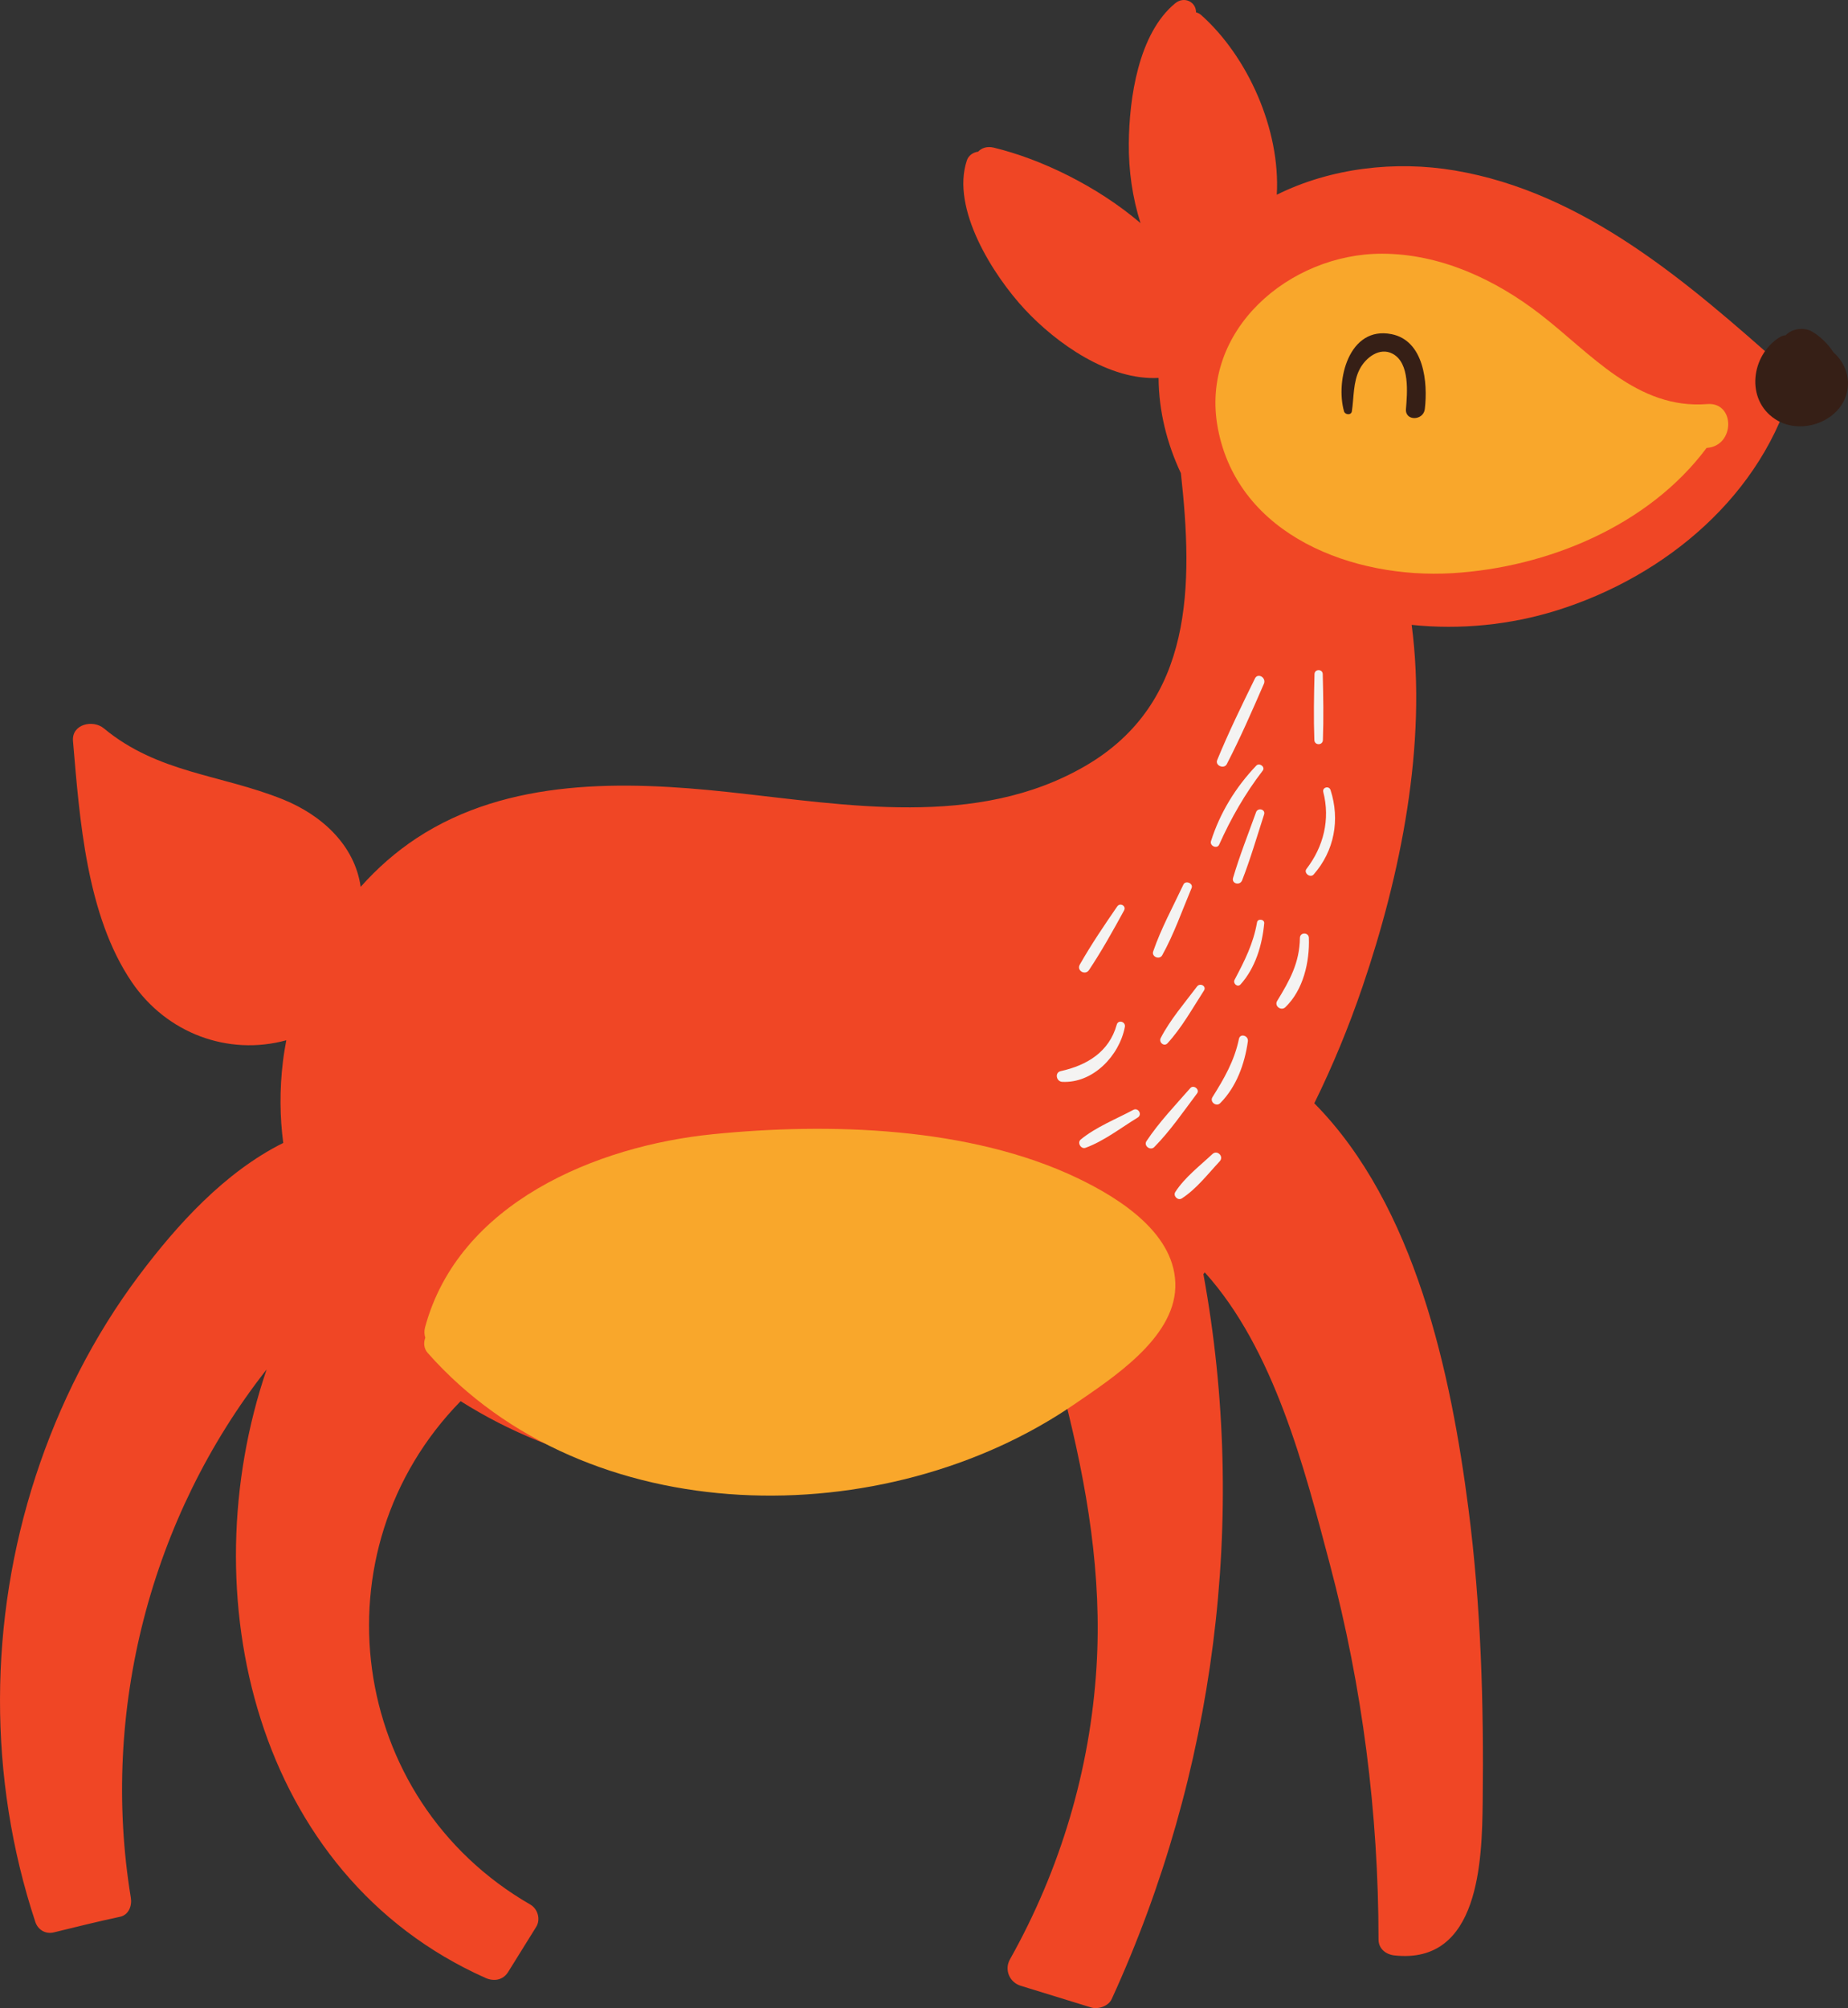 <?xml version="1.0" encoding="UTF-8" standalone="no"?>
<!-- Created with Inkscape (http://www.inkscape.org/) -->

<svg
   xmlns:dc="http://purl.org/dc/elements/1.1/"
   xmlns:cc="http://creativecommons.org/ns#"
   xmlns:rdf="http://www.w3.org/1999/02/22-rdf-syntax-ns#"
   xmlns:svg="http://www.w3.org/2000/svg"
   xmlns="http://www.w3.org/2000/svg"
   xmlns:sodipodi="http://sodipodi.sourceforge.net/DTD/sodipodi-0.dtd"
   xmlns:inkscape="http://www.inkscape.org/namespaces/inkscape"
   width="85.769mm"
   height="93.185mm"
   viewBox="0 0 303.905 330.181"
   id="svg8254"
   version="1.1"
   inkscape:version="0.91 r13725"
   sodipodi:docname="female_deer.svg">
  <rect x="0" y="0" width="303.905" height="330.181" fill="#333333" stroke="none"/>
  <defs
     id="defs8256" />
  <sodipodi:namedview
     id="base"
     pagecolor="#ffffff"
     bordercolor="#666666"
     borderopacity="1.0"
     inkscape:pageopacity="0.0"
     inkscape:pageshadow="2"
     inkscape:zoom="0.35"
     inkscape:cx="-64.476048"
     inkscape:cy="-189.195"
     inkscape:document-units="px"
     inkscape:current-layer="layer1"
     showgrid="false"
     inkscape:window-width="1366"
     inkscape:window-height="726"
     inkscape:window-x="0"
     inkscape:window-y="0"
     inkscape:window-maximized="1" />
  <g
     inkscape:label="Layer 1"
     inkscape:groupmode="layer"
     id="layer1"
     transform="translate(-8.047,-12.986)">
    <path
       d="m 301.838,74.063 c -0.154,-0.261 -0.345,-0.517 -0.618,-0.76 -15.619,-13.863 -32.616,-28.676 -53.915,-32.282 -9.797,-1.659 -20.41,-0.427 -29.29,3.982 0.616,-10.738 -4.782,-22.725 -12.429,-29.541 -0.258,-0.229 -0.547,-0.367 -0.848,-0.444 0.002,-1.758 -1.976,-2.688 -3.422,-1.499 -6.072,4.99 -7.574,15.655 -7.636,23.065 -0.036,4.463 0.596,8.889 1.923,13.084 -7.154,-6.105 -16.429,-10.554 -24.139,-12.408 -1.113,-0.268 -1.996,0.064 -2.579,0.672 -0.792,0.087 -1.565,0.614 -1.837,1.429 -2.655,7.95 4.349,18.926 9.524,24.49 5.235,5.628 13.87,11.715 22.004,11.273 0.03,5.383 1.349,10.744 3.67,15.674 1.999,18.246 2.19,37.748 -15.754,48.149 -17.826,10.335 -39.311,6.349 -58.684,4.268 -17.16,-1.844 -36.182,-2.306 -51.219,7.564 -3.447,2.263 -6.525,4.982 -9.23,8.024 -0.971,-6.835 -6.388,-11.801 -12.784,-14.377 -10.255,-4.129 -20.538,-4.293 -29.46,-11.688 -1.77,-1.468 -5.305,-0.709 -5.065,2.099 1.095,12.846 2.214,28.692 9.69,39.657 5.73,8.402 15.838,12.148 25.39,9.536 -0.22,1.165 -0.415,2.335 -0.557,3.511 -0.559,4.617 -0.511,9.081 0.052,13.369 -9.605,4.785 -17.434,13.421 -23.74,21.824 -7.445,9.919 -13.131,21.188 -16.975,32.968 -7.729,23.685 -7.886,49.627 -0.055,73.293 0.427,1.291 1.68,2.051 3.031,1.721 3.63,-0.889 7.254,-1.788 10.909,-2.57 1.436,-0.308 1.979,-1.83 1.769,-3.114 -5.04,-30.724 3.274,-62.624 22.331,-86.879 -12.599,36.945 -1.975,83.114 35.989,100.05 1.374,0.614 2.881,0.385 3.729,-0.978 1.536,-2.471 3.072,-4.941 4.609,-7.413 0.762,-1.225 0.269,-2.96 -0.963,-3.67 -30.082,-17.339 -35.514,-58.195 -11.46,-82.771 7.997,5.061 17.003,8.707 26.24,10.623 18.526,3.839 38.586,3.985 56.47,-2.763 5.853,-2.209 11.395,-5.067 16.606,-8.438 3.695,14.57 6.189,29.134 5.251,44.314 -1.044,16.896 -5.954,33.301 -14.234,48.049 -0.953,1.698 -0.074,3.772 1.764,4.336 3.866,1.185 7.731,2.371 11.592,3.571 1.153,0.357 2.842,-0.215 3.374,-1.373 16.996,-37.09 22.441,-79.081 15.084,-119.213 0.077,-0.091 0.151,-0.186 0.229,-0.278 11.429,12.648 16.433,32.359 20.587,48.057 5.327,20.13 7.975,40.808 7.985,61.623 0,1.534 1.21,2.472 2.626,2.625 14.01,1.534 14.39,-15.692 14.504,-25.232 0.194,-16.097 -0.276,-32.211 -2.34,-48.191 -2.864,-22.171 -8.705,-49.856 -25.352,-66.689 3.054,-6.2 5.689,-12.613 7.921,-19.152 6.27,-18.375 10.669,-39.892 8.091,-59.51 8.001,0.834 16.206,0.013 23.832,-2.366 18.003,-5.616 34.026,-19.064 38.984,-37.55 0.242,-0.9 -0.425,-1.601 -1.176,-1.751"
       style="fill:#f04625;fill-opacity:1;fill-rule:nonzero;stroke:none"
       id="path318"
       inkscape:connector-curvature="0" />
    <path
       d="m 185.193,206.67 c -17.674,-8.428 -40.767,-9.119 -59.93,-7.192 -19.136,1.923 -41.802,11.285 -47.315,31.753 -0.164,0.608 -0.126,1.185 0.039,1.714 -0.305,0.802 -0.254,1.756 0.39,2.486 26.186,29.633 75.306,29.771 106.344,8.456 6.219,-4.27 16.306,-10.762 16.606,-19.165 0.315,-8.801 -9.204,-14.745 -16.134,-18.051"
       style="fill:#f9a72b;fill-opacity:1;fill-rule:nonzero;stroke:none"
       id="path320"
       inkscape:connector-curvature="0" />
    <path
       d="m 309.523,70.869 c -0.879,-1.36 -2.085,-2.521 -3.438,-3.337 -1.32,-0.796 -3.291,-0.552 -4.385,0.575 -0.338,0.031 -0.688,0.136 -1.038,0.359 -4.652,2.945 -5.612,10.245 -0.651,13.461 4.556,2.954 11.783,-0.039 11.939,-5.749 0.056,-2.099 -0.936,-3.971 -2.428,-5.309"
       style="fill:#361f16;fill-opacity:1;fill-rule:nonzero;stroke:none"
       id="path322"
       inkscape:connector-curvature="0" />
    <path
       d="m 288.798,79.424 c -11.566,0.912 -19.13,-8.34 -27.489,-14.79 -7.425,-5.731 -16.421,-9.915 -25.964,-9.934 -15.229,-0.03 -30.071,12.6 -27.017,28.731 3.355,17.725 22.391,24.751 38.515,23.801 15.635,-0.921 32.322,-7.8 41.859,-20.604 0.033,-0.003 0.064,-0.001 0.096,-0.005 4.589,-0.361 4.628,-7.565 0,-7.2"
       style="fill:#f9a72b;fill-opacity:1;fill-rule:nonzero;stroke:none"
       id="path324"
       inkscape:connector-curvature="0" />
    <path
       d="m 236.87,67.926 c -7.006,-1.381 -9.224,7.628 -7.8,12.691 0.166,0.59 1.185,0.684 1.29,0 0.357,-2.301 0.18,-4.793 1.284,-6.925 0.978,-1.89 3.274,-3.697 5.44,-2.531 2.841,1.529 2.384,6.444 2.174,9.085 -0.16,2.015 2.868,1.938 3.101,0 0.525,-4.378 -0.141,-11.266 -5.489,-12.32"
       style="fill:#361f16;fill-opacity:1;fill-rule:nonzero;stroke:none"
       id="path326"
       inkscape:connector-curvature="0" />
    <path
       d="m 225.573,123.823 c -0.021,-0.871 -1.334,-0.873 -1.355,0 -0.089,3.621 -0.158,7.224 -0.025,10.844 0.033,0.904 1.373,0.906 1.406,0 0.131,-3.62 0.064,-7.223 -0.026,-10.844"
       style="fill:#f4f3f2;fill-opacity:1;fill-rule:nonzero;stroke:none"
       id="path328"
       inkscape:connector-curvature="0" />
    <path
       d="m 226.855,142.884 c -0.244,-0.754 -1.394,-0.448 -1.194,0.329 1.161,4.5 0.048,8.981 -2.76,12.637 -0.52,0.676 0.621,1.554 1.184,0.914 3.395,-3.869 4.349,-8.994 2.77,-13.88"
       style="fill:#f4f3f2;fill-opacity:1;fill-rule:nonzero;stroke:none"
       id="path330"
       inkscape:connector-curvature="0" />
    <path
       d="m 221.82,167.193 c -0.06,4.099 -1.676,6.982 -3.741,10.367 -0.514,0.841 0.649,1.704 1.344,1.038 2.95,-2.831 4.01,-7.449 3.871,-11.405 -0.033,-0.946 -1.459,-0.951 -1.474,0"
       style="fill:#f4f3f2;fill-opacity:1;fill-rule:nonzero;stroke:none"
       id="path332"
       inkscape:connector-curvature="0" />
    <path
       d="m 214.606,146.535 c -1.288,3.581 -2.705,7.14 -3.779,10.793 -0.286,0.971 1.134,1.314 1.486,0.41 1.384,-3.544 2.442,-7.221 3.615,-10.838 0.275,-0.848 -1.028,-1.188 -1.323,-0.365"
       style="fill:#f4f3f2;fill-opacity:1;fill-rule:nonzero;stroke:none"
       id="path334"
       inkscape:connector-curvature="0" />
    <path
       d="m 214.768,164.636 c -0.603,3.498 -2.054,6.354 -3.694,9.451 -0.319,0.604 0.49,1.312 0.985,0.76 2.441,-2.723 3.555,-6.466 3.89,-10.051 0.064,-0.669 -1.065,-0.829 -1.181,-0.16"
       style="fill:#f4f3f2;fill-opacity:1;fill-rule:nonzero;stroke:none"
       id="path336"
       inkscape:connector-curvature="0" />
    <path
       d="m 214.419,124.55 c -2.172,4.431 -4.332,8.846 -6.207,13.414 -0.371,0.905 1.134,1.528 1.58,0.665 2.234,-4.317 4.162,-8.76 6.105,-13.215 0.43,-0.988 -0.985,-1.869 -1.478,-0.864"
       style="fill:#f4f3f2;fill-opacity:1;fill-rule:nonzero;stroke:none"
       id="path338"
       inkscape:connector-curvature="0" />
    <path
       d="m 214.635,138.88 c -3.385,3.553 -5.956,7.737 -7.44,12.411 -0.249,0.78 1.001,1.339 1.346,0.569 1.945,-4.341 4.259,-8.387 7.157,-12.158 0.472,-0.615 -0.541,-1.37 -1.064,-0.823"
       style="fill:#f4f3f2;fill-opacity:1;fill-rule:nonzero;stroke:none"
       id="path340"
       inkscape:connector-curvature="0" />
    <path
       d="m 202.659,158.428 c -1.698,3.616 -3.672,7.216 -4.971,10.998 -0.301,0.876 1.042,1.425 1.486,0.626 1.938,-3.491 3.285,-7.378 4.832,-11.055 0.321,-0.765 -0.993,-1.323 -1.347,-0.569"
       style="fill:#f4f3f2;fill-opacity:1;fill-rule:nonzero;stroke:none"
       id="path342"
       inkscape:connector-curvature="0" />
    <path
       d="m 204.899,175.19 c -2.046,2.723 -4.407,5.439 -5.974,8.474 -0.355,0.689 0.546,1.485 1.117,0.863 2.351,-2.565 4.115,-5.755 5.997,-8.669 0.471,-0.731 -0.644,-1.329 -1.141,-0.667"
       style="fill:#f4f3f2;fill-opacity:1;fill-rule:nonzero;stroke:none"
       id="path344"
       inkscape:connector-curvature="0" />
    <path
       d="m 211.789,183.809 c -0.733,3.575 -2.431,6.52 -4.351,9.572 -0.494,0.786 0.631,1.639 1.278,0.986 2.676,-2.703 4.016,-6.445 4.544,-10.154 0.135,-0.944 -1.269,-1.386 -1.47,-0.405"
       style="fill:#f4f3f2;fill-opacity:1;fill-rule:nonzero;stroke:none"
       id="path346"
       inkscape:connector-curvature="0" />
    <path
       d="m 203.793,191.896 c -2.469,2.819 -5.122,5.584 -7.201,8.71 -0.517,0.776 0.636,1.635 1.276,0.985 2.63,-2.669 4.793,-5.845 7.043,-8.832 0.485,-0.644 -0.588,-1.468 -1.117,-0.863"
       style="fill:#f4f3f2;fill-opacity:1;fill-rule:nonzero;stroke:none"
       id="path348"
       inkscape:connector-curvature="0" />
    <path
       d="m 207.43,202.74 c -2.062,1.93 -4.558,3.84 -6.099,6.229 -0.419,0.65 0.416,1.486 1.066,1.066 2.389,-1.54 4.3,-4.035 6.23,-6.098 0.746,-0.797 -0.4,-1.944 -1.198,-1.198"
       style="fill:#f4f3f2;fill-opacity:1;fill-rule:nonzero;stroke:none"
       id="path350"
       inkscape:connector-curvature="0" />
    <path
       d="m 191.694,181.468 c -1.248,4.489 -4.907,6.686 -9.21,7.635 -1.028,0.226 -0.736,1.712 0.237,1.764 5.081,0.266 9.412,-4.31 10.311,-9.03 0.166,-0.868 -1.096,-1.242 -1.339,-0.369"
       style="fill:#f4f3f2;fill-opacity:1;fill-rule:nonzero;stroke:none"
       id="path352"
       inkscape:connector-curvature="0" />
    <path
       d="m 194.409,195.481 c -2.839,1.516 -6.154,2.82 -8.641,4.872 -0.62,0.511 0.045,1.63 0.791,1.36 3.03,-1.101 5.839,-3.3 8.585,-4.975 0.802,-0.489 0.092,-1.7 -0.735,-1.258"
       style="fill:#f4f3f2;fill-opacity:1;fill-rule:nonzero;stroke:none"
       id="path354"
       inkscape:connector-curvature="0" />
    <path
       d="m 191.773,162.028 c -2.149,3.12 -4.281,6.269 -6.156,9.564 -0.565,0.994 0.899,1.827 1.522,0.889 2.095,-3.154 3.945,-6.473 5.76,-9.794 0.409,-0.745 -0.654,-1.344 -1.126,-0.659"
       style="fill:#f4f3f2;fill-opacity:1;fill-rule:nonzero;stroke:none"
       id="path356"
       inkscape:connector-curvature="0" />
  </g>
</svg>

